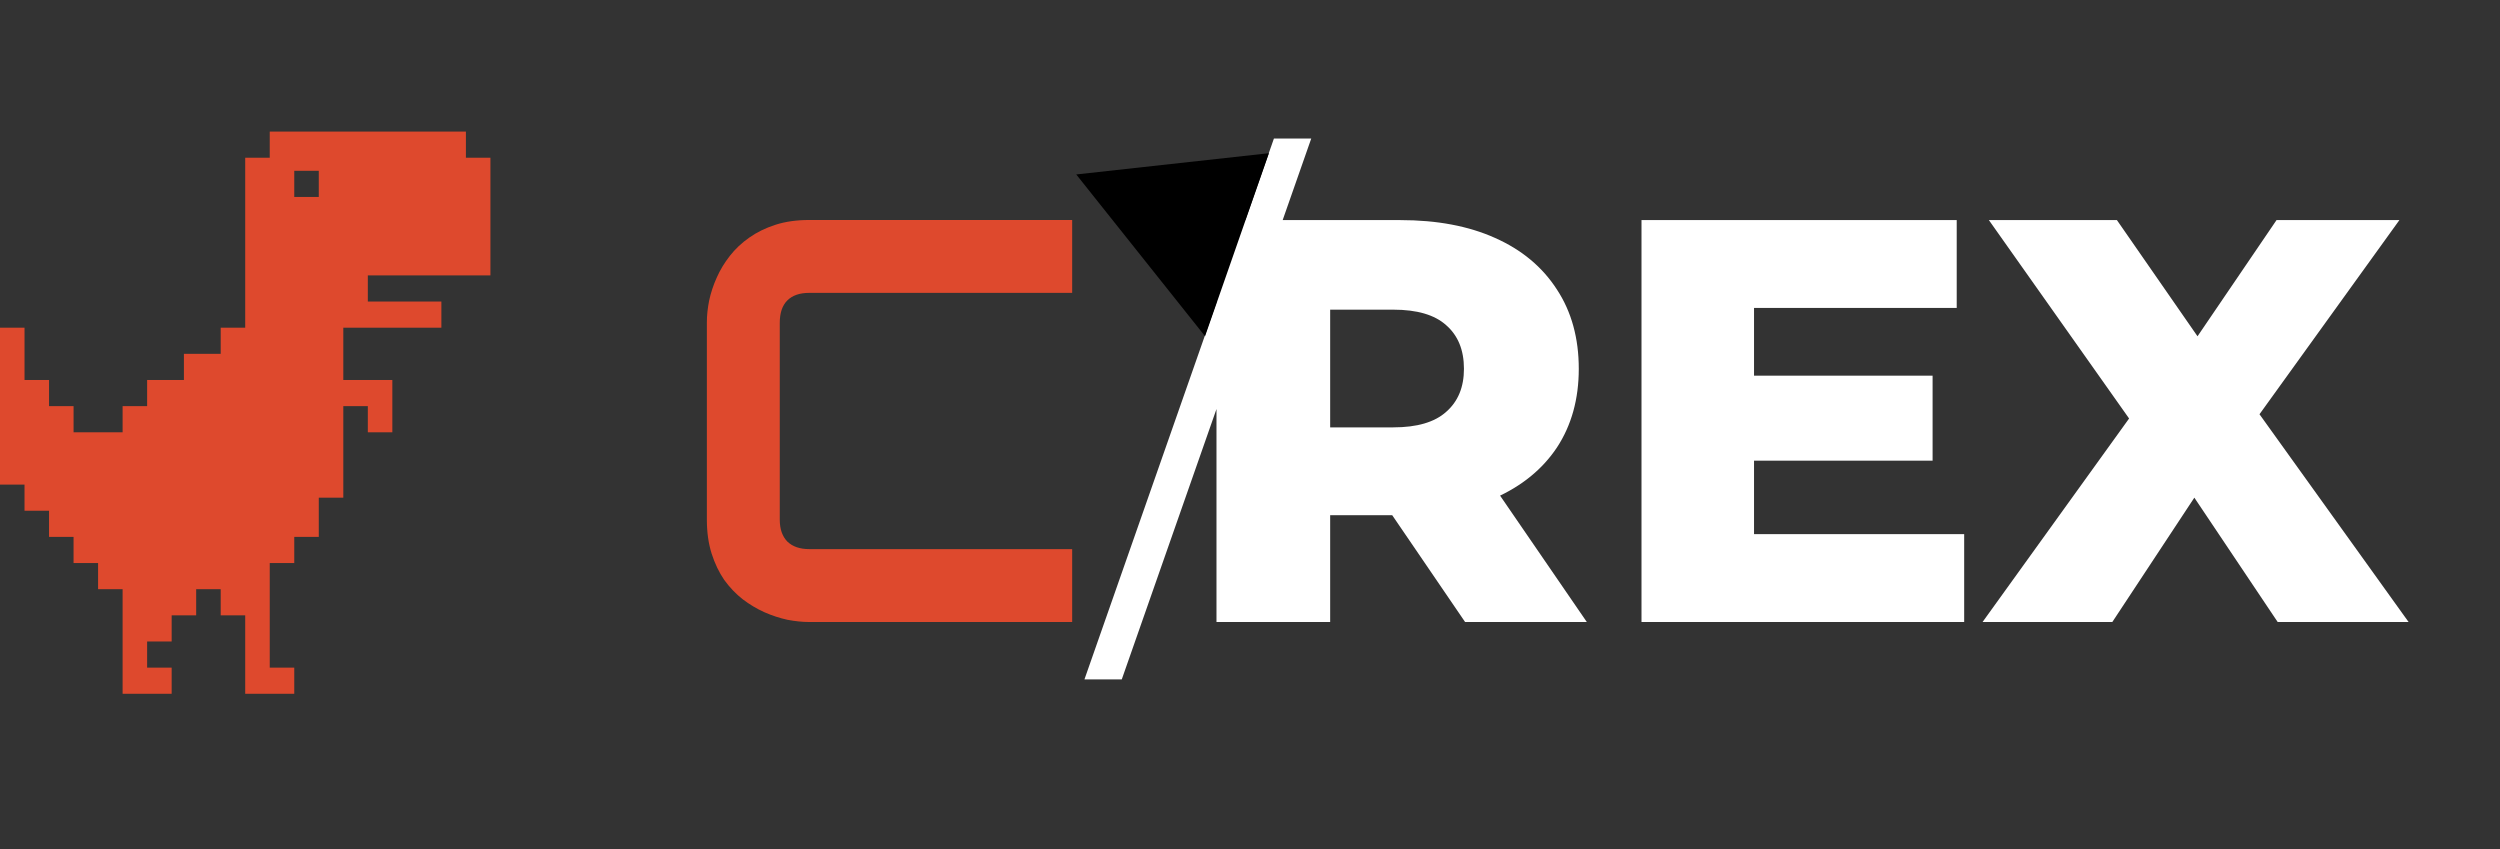 <svg width="209" height="71" viewBox="0 0 209 71" fill="none" xmlns="http://www.w3.org/2000/svg">
<rect x="0" y="0" width="209" height="71" fill="#333333" stroke="none"/>
<path d="M30.75 33.953H28.7V41.605H26.65V44.884H24.6V47.07H22.55V55.814H24.6V58H20.5V51.442H18.45V49.256H16.4V51.442H14.35V53.628H12.3V55.814H14.35V58H10.25V49.256H8.2V47.07H6.15V44.884H4.1V42.698H2.05V40.512H0V27.395H2.05V31.767H4.1V33.953H6.15V36.14H10.25V33.953H12.3V31.767H15.375V29.581H18.45V27.395H20.5V13.186H22.55V11H38.95V13.186H41V23.023H30.75V25.209H36.9V27.395H28.7V31.767H32.8V36.14H30.75V33.953ZM24.6 14.279V16.465H26.65V14.279H24.6Z" fill="#DE492D"/>
<path d="M89.633 52H67.648C67.086 52 66.477 51.938 65.82 51.812C65.18 51.672 64.539 51.461 63.898 51.18C63.273 50.898 62.672 50.539 62.094 50.102C61.516 49.648 61 49.109 60.547 48.484C60.109 47.844 59.758 47.109 59.492 46.281C59.227 45.438 59.094 44.492 59.094 43.445V26.945C59.094 26.383 59.156 25.781 59.281 25.141C59.422 24.484 59.633 23.844 59.914 23.219C60.195 22.578 60.562 21.969 61.016 21.391C61.469 20.812 62.008 20.305 62.633 19.867C63.273 19.414 64.008 19.055 64.836 18.789C65.664 18.523 66.602 18.391 67.648 18.391H89.633V24.484H67.648C66.852 24.484 66.242 24.695 65.82 25.117C65.398 25.539 65.188 26.164 65.188 26.992V43.445C65.188 44.227 65.398 44.836 65.82 45.273C66.258 45.695 66.867 45.906 67.648 45.906H89.633V52Z" fill="#DE492D"/>
<path d="M90.659 56.8L106.499 11.584H109.619L93.779 56.8H90.659ZM101.698 52V18.4H117.058C120.13 18.4 122.77 18.896 124.978 19.888C127.218 20.88 128.946 22.32 130.162 24.208C131.378 26.064 131.986 28.272 131.986 30.832C131.986 33.36 131.378 35.552 130.162 37.408C128.946 39.232 127.218 40.64 124.978 41.632C122.77 42.592 120.13 43.072 117.058 43.072H106.978L111.202 39.088V52H101.698ZM122.482 52L114.13 39.76H124.258L132.658 52H122.482ZM111.202 40.096L106.978 35.728H116.482C118.466 35.728 119.938 35.296 120.898 34.432C121.89 33.568 122.386 32.368 122.386 30.832C122.386 29.264 121.89 28.048 120.898 27.184C119.938 26.32 118.466 25.888 116.482 25.888H106.978L111.202 21.52V40.096ZM145.965 31.408H161.565V38.512H145.965V31.408ZM146.637 44.656H164.205V52H137.229V18.4H163.581V25.744H146.637V44.656ZM165.742 52L180.43 31.6L180.382 38.368L166.27 18.4H176.974L185.998 31.408L181.438 31.456L190.318 18.4H200.59L186.478 37.984V31.264L201.358 52H190.414L181.246 38.32H185.614L176.59 52H165.742Z" fill="white"/>
<path d="M106.081 12.808L100.742 28.108L89.974 14.584L106.081 12.808Z" fill="black"/>
</svg>
